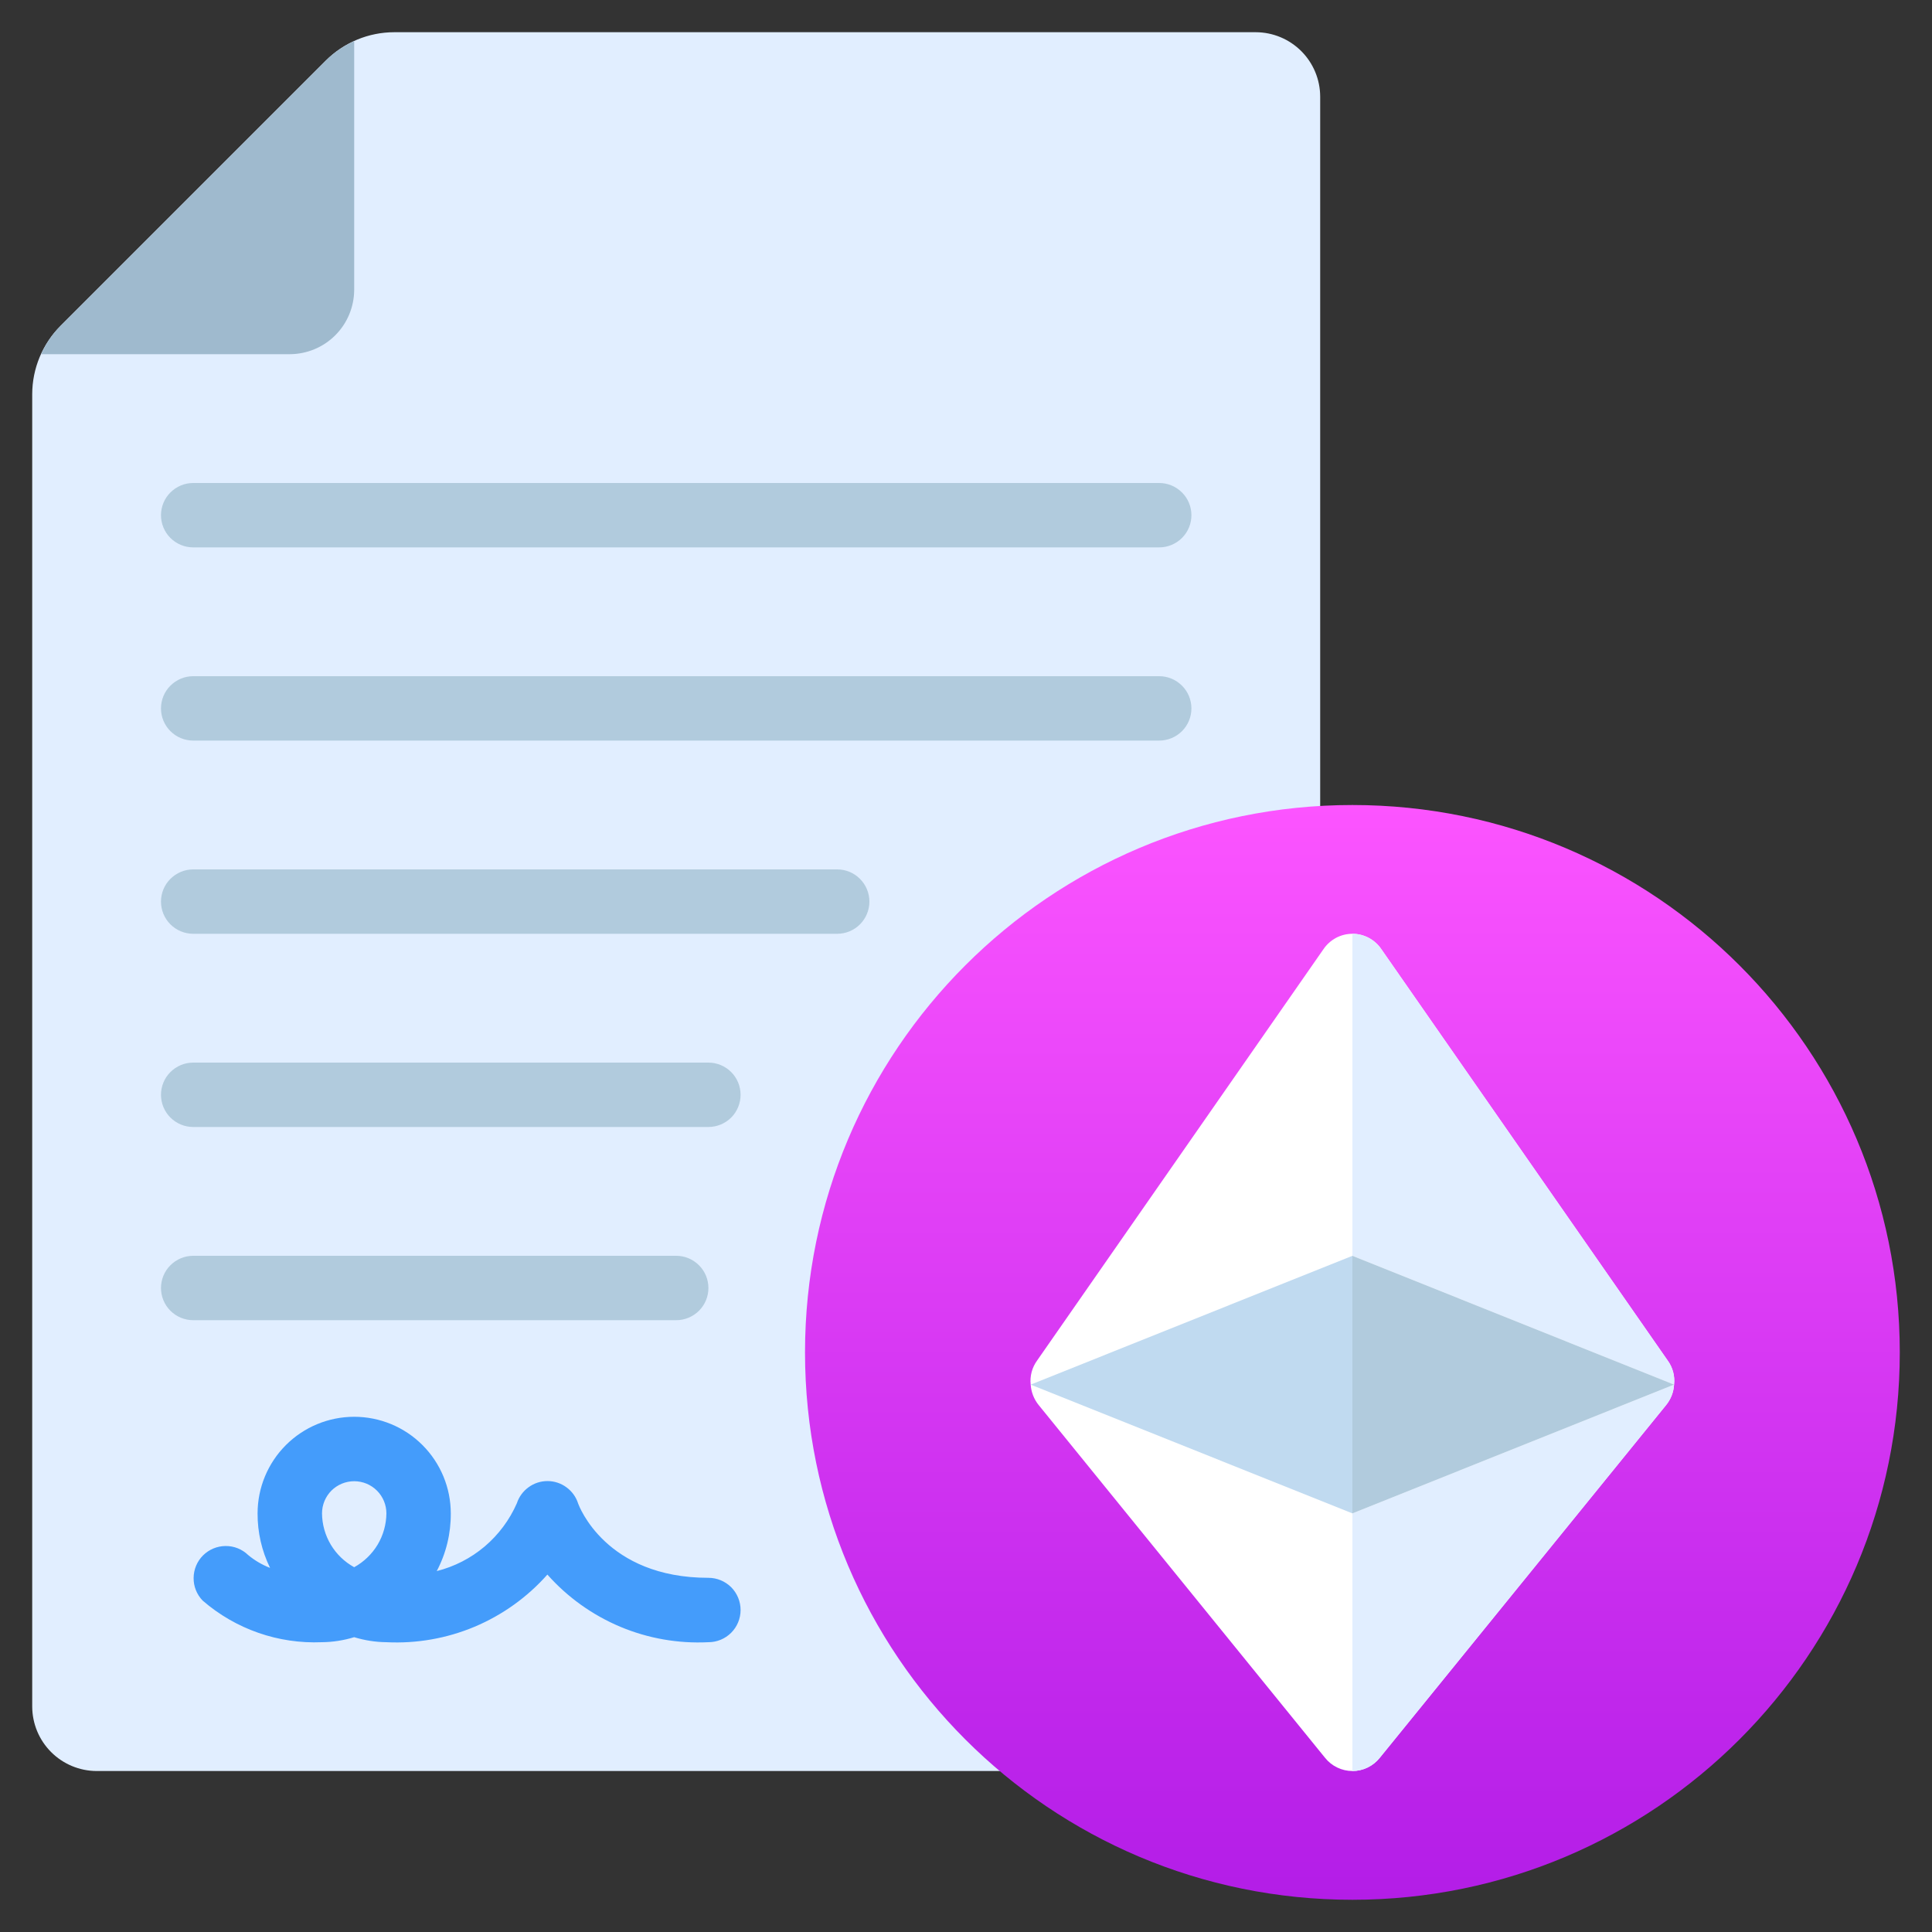 <svg width="37" height="37" viewBox="0 0 37 37" fill="none" xmlns="http://www.w3.org/2000/svg">
<rect x="0" y="0" width="37" height="37" fill="#333333" stroke="none"/>
<g clip-path="url(#clip0_19_471)">
<path d="M25.283 16.033V1.85C25.282 1.523 25.152 1.21 24.921 0.979C24.69 0.748 24.377 0.618 24.05 0.617H7.548C7.058 0.618 6.588 0.813 6.241 1.159L1.159 6.241C0.813 6.588 0.618 7.058 0.617 7.548V32.683C0.618 33.01 0.748 33.323 0.979 33.554C1.21 33.785 1.523 33.916 1.85 33.917H19.733L25.283 16.033Z" fill="#E1EEFF"/>
<path d="M6.783 0.789V5.55C6.782 5.877 6.652 6.19 6.421 6.421C6.19 6.652 5.877 6.782 5.55 6.783H0.789C0.878 6.581 1.003 6.397 1.159 6.241L6.241 1.159C6.397 1.003 6.581 0.878 6.783 0.789Z" fill="#9FBACE"/>
<path d="M25.9 36.383C31.69 36.383 36.383 31.69 36.383 25.9C36.383 20.11 31.69 15.417 25.9 15.417C20.11 15.417 15.417 20.11 15.417 25.9C15.417 31.69 20.11 36.383 25.9 36.383Z" fill="url(#paint0_linear_19_471)"/>
<path d="M31.937 26.054L26.455 18.179C26.394 18.088 26.311 18.014 26.215 17.962C26.118 17.91 26.01 17.883 25.9 17.883C25.79 17.883 25.682 17.91 25.585 17.962C25.489 18.014 25.406 18.088 25.345 18.179L19.863 26.054C19.765 26.188 19.721 26.352 19.739 26.517C19.748 26.661 19.802 26.799 19.894 26.911L25.376 33.664C25.439 33.743 25.518 33.806 25.609 33.85C25.7 33.894 25.799 33.917 25.9 33.917C26.001 33.917 26.1 33.894 26.191 33.85C26.282 33.806 26.361 33.743 26.424 33.664L31.906 26.911C31.998 26.799 32.052 26.661 32.06 26.517C32.079 26.352 32.035 26.188 31.937 26.054Z" fill="white"/>
<path d="M32.06 26.517C32.052 26.661 31.998 26.799 31.906 26.911L26.424 33.664C26.361 33.743 26.282 33.806 26.191 33.85C26.1 33.894 26.001 33.917 25.9 33.917V28.983L32.06 26.517Z" fill="#E1EEFF"/>
<path d="M32.06 26.517L25.9 24.05V17.883C26.01 17.883 26.118 17.91 26.214 17.962C26.311 18.014 26.394 18.088 26.455 18.179L31.937 26.054C32.035 26.188 32.079 26.352 32.06 26.517Z" fill="#E1EEFF"/>
<path d="M25.9 24.05V28.983L19.739 26.517L25.9 24.05Z" fill="#C0DAF0"/>
<path d="M32.06 26.517L25.9 28.983V24.05L32.06 26.517Z" fill="#B1CBDD"/>
<path d="M13.567 31.45C12.989 31.479 12.411 31.378 11.878 31.154C11.344 30.929 10.867 30.588 10.483 30.155C10.099 30.588 9.623 30.929 9.089 31.154C8.555 31.378 7.978 31.479 7.4 31.45C7.191 31.448 6.983 31.415 6.783 31.354C6.583 31.415 6.376 31.448 6.167 31.45C5.331 31.486 4.513 31.201 3.881 30.653C3.768 30.536 3.706 30.381 3.708 30.219C3.709 30.057 3.774 29.902 3.888 29.788C4.003 29.674 4.157 29.609 4.319 29.608C4.481 29.606 4.636 29.668 4.753 29.781C4.878 29.885 5.02 29.968 5.172 30.027C5.013 29.702 4.931 29.345 4.933 28.983C4.933 28.493 5.128 28.022 5.475 27.675C5.822 27.328 6.293 27.133 6.783 27.133C7.274 27.133 7.745 27.328 8.091 27.675C8.438 28.022 8.633 28.493 8.633 28.983C8.636 29.368 8.544 29.748 8.364 30.088C8.702 30.003 9.016 29.842 9.282 29.617C9.548 29.391 9.759 29.108 9.899 28.788C9.939 28.665 10.018 28.558 10.123 28.482C10.228 28.405 10.355 28.364 10.485 28.364C10.614 28.364 10.741 28.405 10.846 28.482C10.951 28.558 11.03 28.665 11.07 28.788C11.087 28.841 11.601 30.217 13.567 30.217C13.73 30.217 13.887 30.282 14.003 30.397C14.118 30.513 14.183 30.67 14.183 30.833C14.183 30.997 14.118 31.154 14.003 31.269C13.887 31.385 13.73 31.45 13.567 31.45ZM6.783 28.367C6.62 28.367 6.463 28.432 6.347 28.547C6.232 28.663 6.167 28.82 6.167 28.983C6.169 29.194 6.227 29.401 6.335 29.582C6.443 29.763 6.598 29.912 6.783 30.014C6.968 29.912 7.123 29.763 7.232 29.582C7.34 29.401 7.398 29.194 7.4 28.983C7.4 28.82 7.335 28.663 7.219 28.547C7.104 28.432 6.947 28.367 6.783 28.367Z" fill="#449CFB"/>
<path d="M12.95 25.283H3.7C3.536 25.283 3.38 25.218 3.264 25.103C3.148 24.987 3.083 24.83 3.083 24.667C3.083 24.503 3.148 24.346 3.264 24.231C3.38 24.115 3.536 24.05 3.7 24.05H12.95C13.114 24.05 13.27 24.115 13.386 24.231C13.502 24.346 13.567 24.503 13.567 24.667C13.567 24.83 13.502 24.987 13.386 25.103C13.27 25.218 13.114 25.283 12.95 25.283Z" fill="#B1CBDD"/>
<path d="M13.567 21.583H3.7C3.536 21.583 3.38 21.518 3.264 21.403C3.148 21.287 3.083 21.13 3.083 20.967C3.083 20.803 3.148 20.646 3.264 20.531C3.38 20.415 3.536 20.35 3.7 20.35H13.567C13.73 20.35 13.887 20.415 14.003 20.531C14.118 20.646 14.183 20.803 14.183 20.967C14.183 21.13 14.118 21.287 14.003 21.403C13.887 21.518 13.73 21.583 13.567 21.583Z" fill="#B1CBDD"/>
<path d="M16.033 17.883H3.7C3.536 17.883 3.38 17.818 3.264 17.703C3.148 17.587 3.083 17.43 3.083 17.267C3.083 17.103 3.148 16.946 3.264 16.831C3.38 16.715 3.536 16.65 3.7 16.65H16.033C16.197 16.65 16.354 16.715 16.469 16.831C16.585 16.946 16.65 17.103 16.65 17.267C16.65 17.43 16.585 17.587 16.469 17.703C16.354 17.818 16.197 17.883 16.033 17.883Z" fill="#B1CBDD"/>
<path d="M22.2 14.183H3.7C3.536 14.183 3.38 14.118 3.264 14.003C3.148 13.887 3.083 13.73 3.083 13.567C3.083 13.403 3.148 13.246 3.264 13.131C3.38 13.015 3.536 12.95 3.7 12.95H22.2C22.364 12.95 22.52 13.015 22.636 13.131C22.752 13.246 22.817 13.403 22.817 13.567C22.817 13.73 22.752 13.887 22.636 14.003C22.52 14.118 22.364 14.183 22.2 14.183Z" fill="#B1CBDD"/>
<path d="M22.2 10.483H3.7C3.536 10.483 3.38 10.418 3.264 10.303C3.148 10.187 3.083 10.03 3.083 9.867C3.083 9.703 3.148 9.546 3.264 9.431C3.38 9.315 3.536 9.25 3.7 9.25H22.2C22.364 9.25 22.52 9.315 22.636 9.431C22.752 9.546 22.817 9.703 22.817 9.867C22.817 10.03 22.752 10.187 22.636 10.303C22.52 10.418 22.364 10.483 22.2 10.483Z" fill="#B1CBDD"/>
</g>
<defs>
<linearGradient id="paint0_linear_19_471" x1="25.9" y1="15.417" x2="25.9" y2="36.383" gradientUnits="userSpaceOnUse">
<stop stop-color="#FC54FF"/>
<stop offset="1" stop-color="#B31DE7"/>
</linearGradient>
<clipPath id="clip0_19_471">
<rect width="37" height="37" fill="white"/>
</clipPath>
</defs>
</svg>
